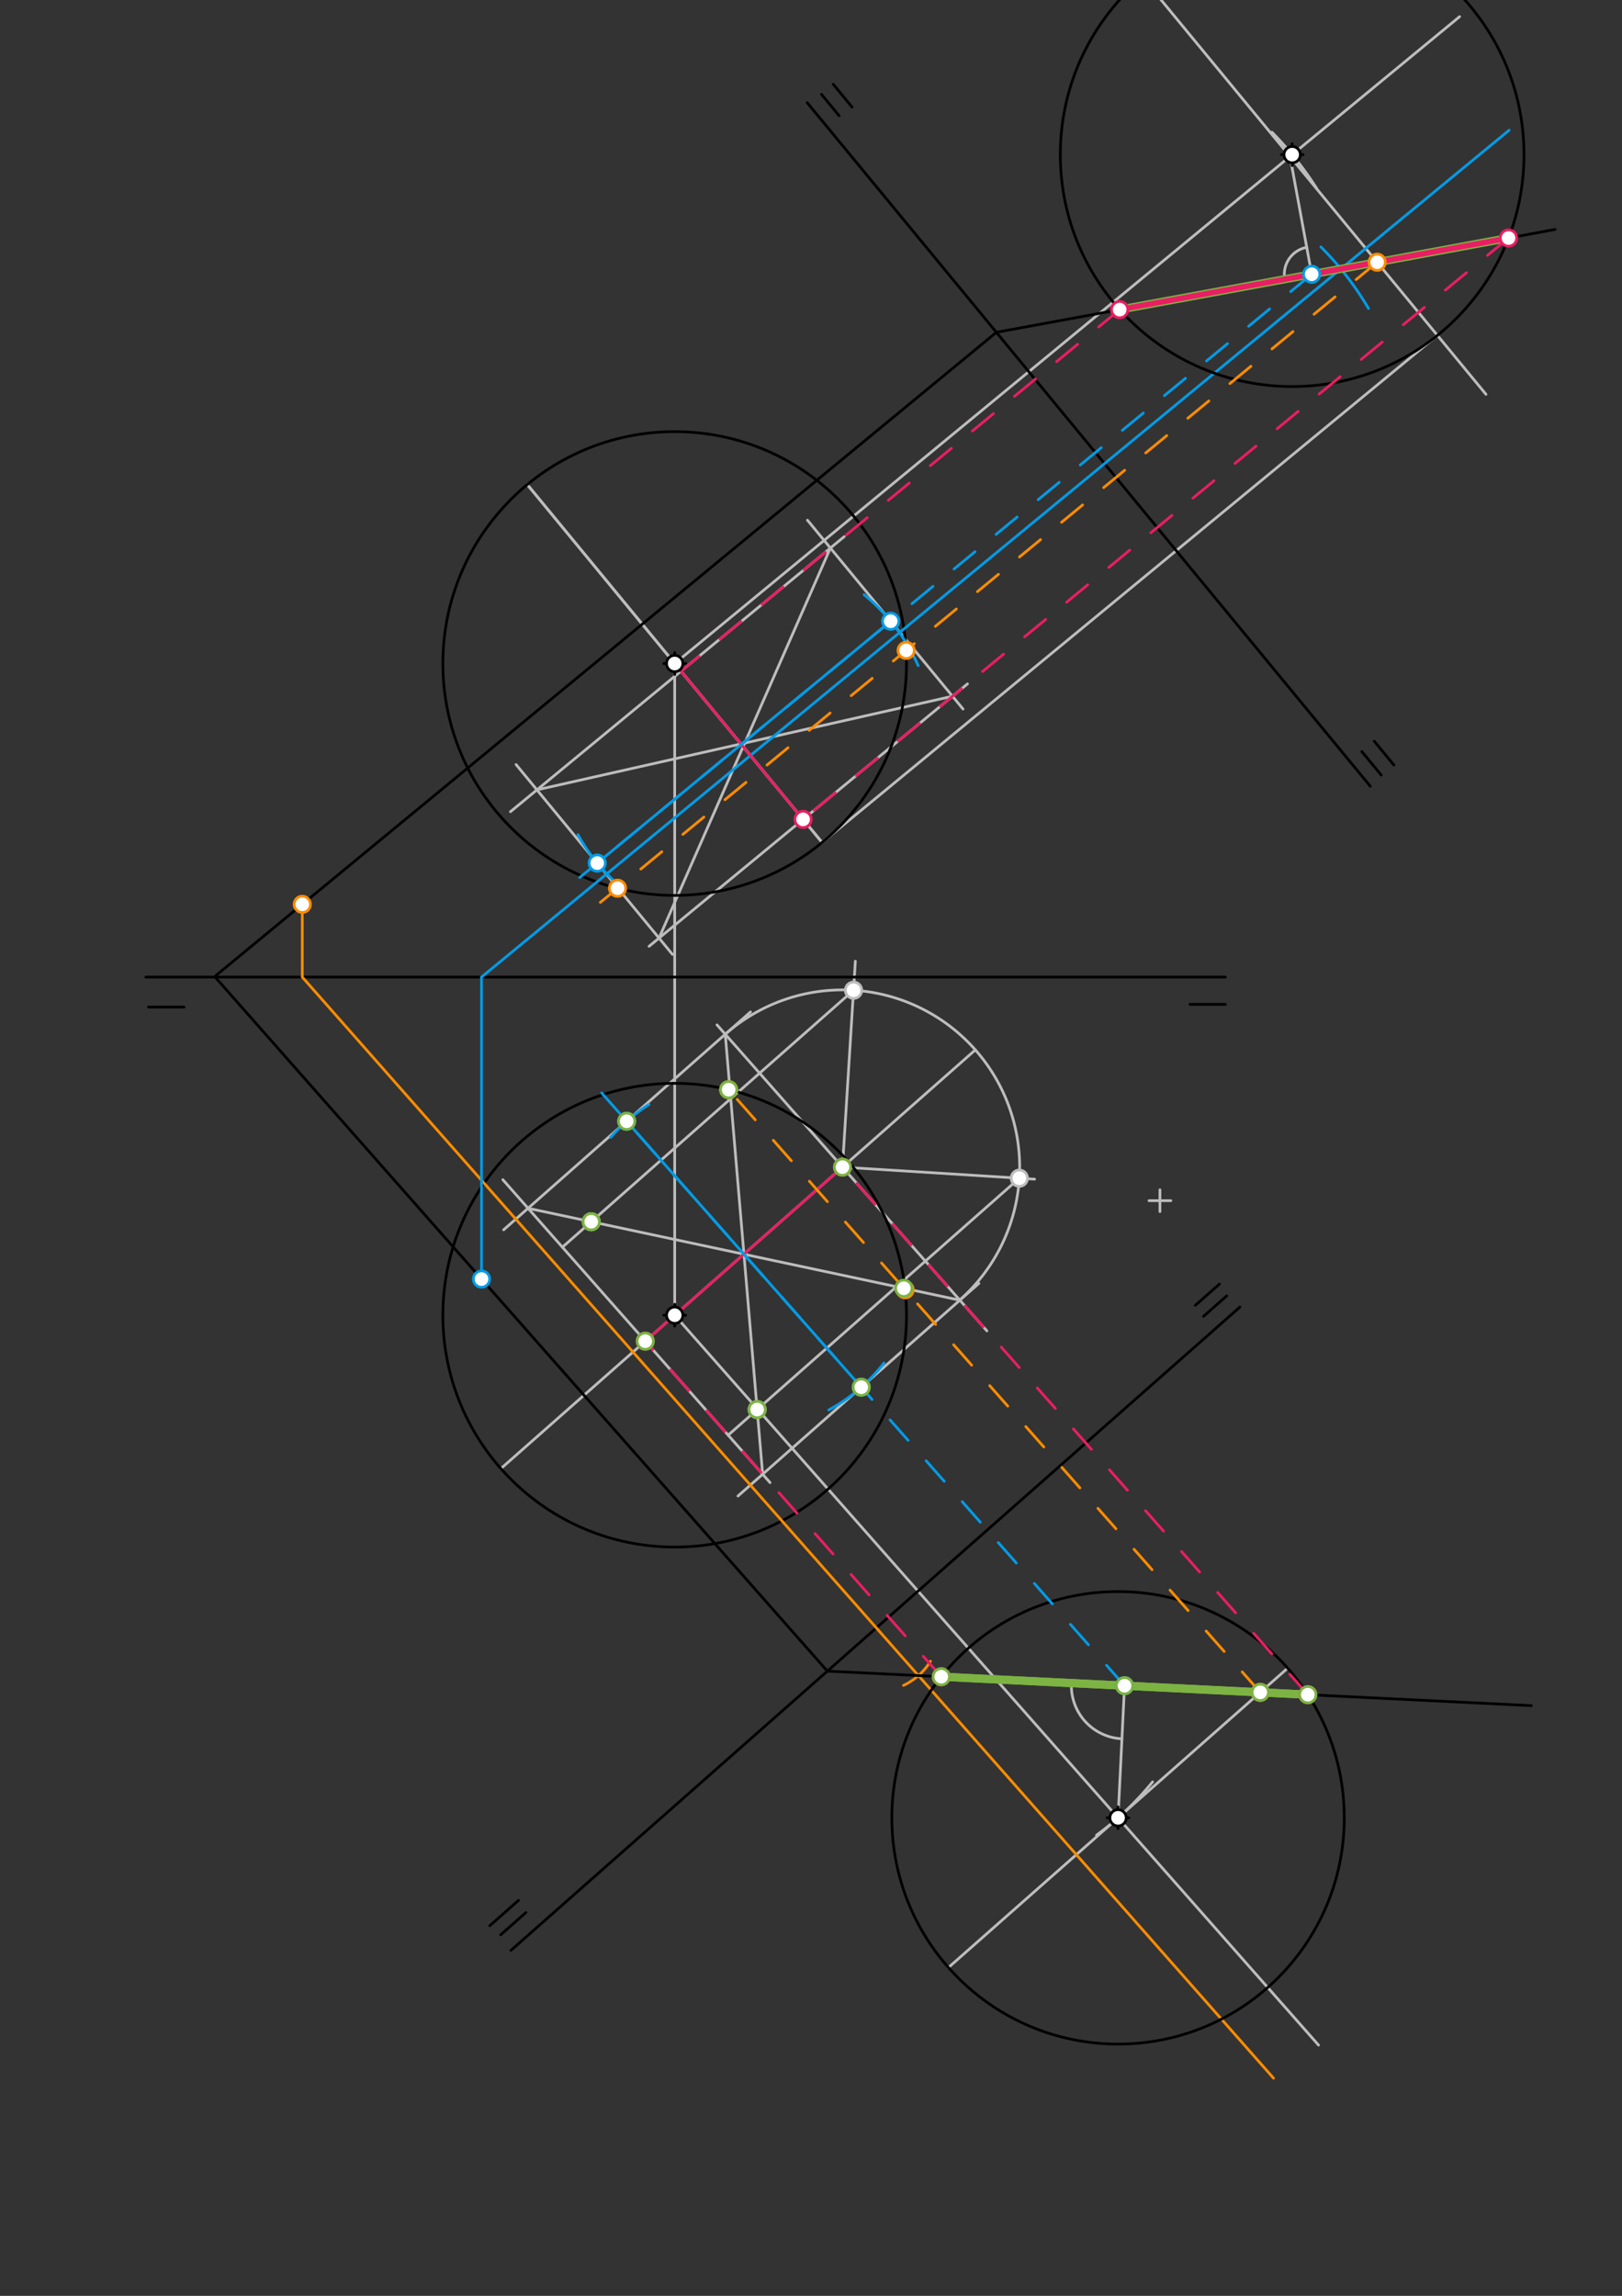 <svg xmlns="http://www.w3.org/2000/svg" class="svg--816" height="100%" preserveAspectRatio="xMidYMid meet" viewBox="0 0 595 842" width="100%"><rect x="0" y="0" width="595" height="842" fill="#333333" stroke="none"/><defs><marker id="marker-arrow" markerHeight="16" markerUnits="userSpaceOnUse" markerWidth="24" orient="auto-start-reverse" refX="24" refY="4" viewBox="0 0 24 8"><path d="M 0 0 L 24 4 L 0 8 z" stroke="inherit"></path></marker></defs><g class="aux-layer--949"><g class="element--733"><g class="center--a87"><line x1="421.5" y1="440.344" x2="429.5" y2="440.344" stroke="#BDBDBD" stroke-width="1" stroke-linecap="round"></line><line x1="425.5" y1="436.344" x2="425.5" y2="444.344" stroke="#BDBDBD" stroke-width="1" stroke-linecap="round"></line><circle class="hit--87b" cx="425.5" cy="440.344" r="4" stroke="none" fill="transparent"></circle></g><circle cx="425.5" cy="440.344" fill="none" r="875.014" stroke="#BDBDBD" stroke-dasharray="none" stroke-width="1"></circle></g><g class="element--733"><line stroke="#BDBDBD" stroke-dasharray="none" stroke-linecap="round" stroke-width="1" x1="247.5" x2="247.5" y1="243.344" y2="358.344"></line></g><g class="element--733"><line stroke="#BDBDBD" stroke-dasharray="none" stroke-linecap="round" stroke-width="1" x1="247.5" x2="483.684" y1="482.344" y2="750.038"></line></g><g class="element--733"><path d="M 422.8 653.5 A 110.897 110.897 0 0 1 402.241 673.03" fill="none" stroke="#BDBDBD" stroke-dasharray="none" stroke-linecap="round" stroke-width="1"></path></g><g class="element--733"><line stroke="#BDBDBD" stroke-dasharray="none" stroke-linecap="round" stroke-width="1" x1="247.5" x2="247.5" y1="358.344" y2="482.344"></line></g><g class="element--733"><line stroke="#BDBDBD" stroke-dasharray="none" stroke-linecap="round" stroke-width="1" x1="247.5" x2="535.427" y1="243.344" y2="6.111"></line></g><g class="element--733"><path d="M 483 69.109 A 125.174 125.174 0 0 0 466.593 48.494" fill="none" stroke="#BDBDBD" stroke-dasharray="none" stroke-linecap="round" stroke-width="1"></path></g><g class="element--733"><line stroke="#BDBDBD" stroke-dasharray="none" stroke-linecap="round" stroke-width="1" x1="193.424" x2="301.576" y1="177.712" y2="308.975"></line></g><g class="element--733"><line stroke="#BDBDBD" stroke-dasharray="none" stroke-linecap="round" stroke-width="1" x1="423.364" x2="545.098" y1="-3.134" y2="144.614"></line></g><g class="element--733"><line stroke="#BDBDBD" stroke-dasharray="none" stroke-linecap="round" stroke-width="1" x1="301.576" x2="527.291" y1="308.975" y2="123.001"></line></g><g class="element--733"><line stroke="#BDBDBD" stroke-dasharray="none" stroke-linecap="round" stroke-width="1" x1="183.732" x2="311.268" y1="538.605" y2="426.082"></line></g><g class="element--733"><line stroke="#BDBDBD" stroke-dasharray="none" stroke-linecap="round" stroke-width="1" x1="410.138" x2="412.514" y1="666.68" y2="618.22"></line></g><g class="element--733"><path d="M 393.041 617.265 A 19.496 19.496 0 0 0 411.559 637.692" fill="none" stroke="#BDBDBD" stroke-dasharray="none" stroke-linecap="round" stroke-width="1"></path></g><g class="element--733"><line stroke="#BDBDBD" stroke-dasharray="none" stroke-linecap="round" stroke-width="1" x1="347.916" x2="472.36" y1="721.578" y2="611.782"></line></g><g class="element--733"><line stroke="#BDBDBD" stroke-dasharray="none" stroke-linecap="round" stroke-width="1" x1="311.598" x2="307.662" y1="425.791" y2="429.263"></line></g><g class="element--733"><line stroke="#BDBDBD" stroke-dasharray="none" stroke-linecap="round" stroke-width="1" x1="263.012" x2="362.025" y1="375.863" y2="488.086"></line></g><g class="element--733"><line stroke="#BDBDBD" stroke-dasharray="none" stroke-linecap="round" stroke-width="1" x1="184.458" x2="282.476" y1="432.646" y2="543.741"></line></g><g class="element--733"><line stroke="#BDBDBD" stroke-dasharray="none" stroke-linecap="round" stroke-width="1" x1="270.714" x2="359.09" y1="548.652" y2="470.678"></line></g><g class="element--733"><line stroke="#BDBDBD" stroke-dasharray="none" stroke-linecap="round" stroke-width="1" x1="184.752" x2="275.311" y1="451.027" y2="371.128"></line></g><g class="element--733"><line stroke="#BDBDBD" stroke-dasharray="none" stroke-linecap="round" stroke-width="1" x1="193.705" x2="352.104" y1="443.128" y2="476.842"></line></g><g class="element--733"><line stroke="#BDBDBD" stroke-dasharray="none" stroke-linecap="round" stroke-width="1" x1="266.046" x2="279.764" y1="379.302" y2="540.667"></line></g><g class="element--733"><path d="M 266.046 379.302 A 64.997 64.997 0 0 1 352.049 476.78" fill="none" stroke="#BDBDBD" stroke-dasharray="none" stroke-linecap="round" stroke-width="1"></path></g><g class="element--733"><line stroke="#BDBDBD" stroke-dasharray="none" stroke-linecap="round" stroke-width="1" x1="357.786" x2="309.048" y1="385.039" y2="428.041"></line></g><g class="element--733"><line stroke="#BDBDBD" stroke-dasharray="none" stroke-linecap="round" stroke-width="1" x1="309.048" x2="379.518" y1="428.041" y2="432.448"></line></g><g class="element--733"><line stroke="#BDBDBD" stroke-dasharray="none" stroke-linecap="round" stroke-width="1" x1="309.048" x2="313.77" y1="428.041" y2="352.517"></line></g><g class="element--733"><line stroke="#BDBDBD" stroke-dasharray="none" stroke-linecap="round" stroke-width="1" x1="313.104" x2="206.3" y1="363.171" y2="457.403"></line></g><g class="element--733"><line stroke="#BDBDBD" stroke-dasharray="none" stroke-linecap="round" stroke-width="1" x1="373.918" x2="267.114" y1="432.098" y2="526.33"></line></g><g class="element--733"><line stroke="#BDBDBD" stroke-dasharray="none" stroke-linecap="round" stroke-width="1" x1="193.424" x2="301.576" y1="177.712" y2="308.975"></line></g><g class="element--733"><line stroke="#BDBDBD" stroke-dasharray="none" stroke-linecap="round" stroke-width="1" x1="473.215" x2="481.169" y1="57.37" y2="100.584"></line></g><g class="element--733"><path d="M 471.302 102.4 A 10.033 10.033 0 0 1 479.353 90.716" fill="none" stroke="#BDBDBD" stroke-dasharray="none" stroke-linecap="round" stroke-width="1"></path></g><g class="element--733"><line stroke="#BDBDBD" stroke-dasharray="none" stroke-linecap="round" stroke-width="1" x1="187.249" x2="309.693" y1="297.686" y2="196.8"></line></g><g class="element--733"><line stroke="#BDBDBD" stroke-dasharray="none" stroke-linecap="round" stroke-width="1" x1="238.101" x2="354.91" y1="347.05" y2="250.807"></line></g><g class="element--733"><line stroke="#BDBDBD" stroke-dasharray="none" stroke-linecap="round" stroke-width="1" x1="189.317" x2="246.677" y1="280.401" y2="350.018"></line></g><g class="element--733"><line stroke="#BDBDBD" stroke-dasharray="none" stroke-linecap="round" stroke-width="1" x1="296.201" x2="353.273" y1="190.771" y2="260.038"></line></g><g class="element--733"><line stroke="#BDBDBD" stroke-dasharray="none" stroke-linecap="round" stroke-width="1" x1="196.963" x2="349.404" y1="289.682" y2="255.344"></line></g><g class="element--733"><line stroke="#BDBDBD" stroke-dasharray="none" stroke-linecap="round" stroke-width="1" x1="304.615" x2="241.752" y1="200.983" y2="344.042"></line></g><g class="element--733"><circle cx="313.104" cy="363.171" r="3" stroke="#BDBDBD" stroke-width="1" fill="#ffffff"></circle>}</g><g class="element--733"><circle cx="373.918" cy="432.098" r="3" stroke="#BDBDBD" stroke-width="1" fill="#ffffff"></circle>}</g><g class="element--733"><circle cx="216.887" cy="448.062" r="3" stroke="#BDBDBD" stroke-width="1" fill="#ffffff"></circle>}</g><g class="element--733"><circle cx="277.747" cy="516.948" r="3" stroke="#BDBDBD" stroke-width="1" fill="#ffffff"></circle>}</g></g><g class="main-layer--75a"><g class="element--733"><line stroke="#000000" stroke-dasharray="none" stroke-linecap="round" stroke-width="1" x1="53.5" x2="449.5" y1="358.344" y2="358.344"></line></g><g class="element--733"><line stroke="#000000" stroke-dasharray="none" stroke-linecap="round" stroke-width="1" x1="54.5" x2="67.5" y1="369.344" y2="369.344"></line></g><g class="element--733"><line stroke="#000000" stroke-dasharray="none" stroke-linecap="round" stroke-width="1" x1="449.5" x2="436.5" y1="368.344" y2="368.344"></line></g><g class="element--733"><g class="center--a87"><line x1="243.5" y1="243.344" x2="251.5" y2="243.344" stroke="#000000" stroke-width="1" stroke-linecap="round"></line><line x1="247.5" y1="239.344" x2="247.5" y2="247.344" stroke="#000000" stroke-width="1" stroke-linecap="round"></line><circle class="hit--87b" cx="247.5" cy="243.344" r="4" stroke="none" fill="transparent"></circle></g><circle cx="247.5" cy="243.344" fill="none" r="85.039" stroke="#000000" stroke-dasharray="none" stroke-width="1"></circle></g><g class="element--733"><g class="center--a87"><line x1="243.5" y1="482.344" x2="251.5" y2="482.344" stroke="#000000" stroke-width="1" stroke-linecap="round"></line><line x1="247.5" y1="478.344" x2="247.5" y2="486.344" stroke="#000000" stroke-width="1" stroke-linecap="round"></line><circle class="hit--87b" cx="247.5" cy="482.344" r="4" stroke="none" fill="transparent"></circle></g><circle cx="247.5" cy="482.344" fill="none" r="85.039" stroke="#000000" stroke-dasharray="none" stroke-width="1"></circle></g><g class="element--733"><line stroke="#000000" stroke-dasharray="none" stroke-linecap="round" stroke-width="1" x1="365.5" x2="78.929" y1="121.875" y2="357.99"></line></g><g class="element--733"><line stroke="#000000" stroke-dasharray="none" stroke-linecap="round" stroke-width="1" x1="78.929" x2="303.5" y1="358.344" y2="612.875"></line></g><g class="element--733"><line stroke="#000000" stroke-dasharray="none" stroke-linecap="round" stroke-width="1" x1="187.424" x2="454.802" y1="715.288" y2="479.383"></line></g><g class="element--733"><line stroke="#000000" stroke-dasharray="none" stroke-linecap="round" stroke-width="1" x1="183.667" x2="192.928" y1="709.583" y2="701.412"></line></g><g class="element--733"><line stroke="#000000" stroke-dasharray="none" stroke-linecap="round" stroke-width="1" x1="179.667" x2="190.207" y1="706.25" y2="696.951"></line></g><g class="element--733"><line stroke="#000000" stroke-dasharray="none" stroke-linecap="round" stroke-width="1" x1="450" x2="441.489" y1="475.25" y2="482.759"></line></g><g class="element--733"><line stroke="#000000" stroke-dasharray="none" stroke-linecap="round" stroke-width="1" x1="447.333" x2="438.491" y1="470.917" y2="478.718"></line></g><g class="element--733"><line stroke="#FB8C00" stroke-dasharray="none" stroke-linecap="round" stroke-width="1" x1="110.887" x2="110.887" y1="331.659" y2="358.344"></line></g><g class="element--733"><line stroke="#FB8C00" stroke-dasharray="none" stroke-linecap="round" stroke-width="1" x1="110.887" x2="467.159" y1="358.344" y2="762.148"></line></g><g class="element--733"><path d="M 341.333 609.25 A 23.327 23.327 0 0 1 331.427 618.115" fill="none" stroke="#FB8C00" stroke-dasharray="none" stroke-linecap="round" stroke-width="1"></path></g><g class="element--733"><line stroke="#000000" stroke-dasharray="none" stroke-linecap="round" stroke-width="1" x1="303.5" x2="561.725" y1="612.875" y2="625.535"></line></g><g class="element--733"><g class="center--a87"><line x1="406.138" y1="666.68" x2="414.138" y2="666.68" stroke="#000000" stroke-width="1" stroke-linecap="round"></line><line x1="410.138" y1="662.68" x2="410.138" y2="670.68" stroke="#000000" stroke-width="1" stroke-linecap="round"></line><circle class="hit--87b" cx="410.138" cy="666.68" r="4" stroke="none" fill="transparent"></circle></g><circle cx="410.138" cy="666.68" fill="none" r="82.979" stroke="#000000" stroke-dasharray="none" stroke-width="1"></circle></g><g class="element--733"><line stroke="#7CB342" stroke-dasharray="none" stroke-linecap="round" stroke-width="3" x1="345.279" x2="479.749" y1="614.923" y2="621.516"></line></g><g class="element--733"><line stroke="#000000" stroke-dasharray="none" stroke-linecap="round" stroke-width="1" x1="296.086" x2="502.653" y1="37.628" y2="288.337"></line></g><g class="element--733"><line stroke="#000000" stroke-dasharray="none" stroke-linecap="round" stroke-width="1" x1="301.333" x2="307.801" y1="34.583" y2="42.433"></line></g><g class="element--733"><line stroke="#000000" stroke-dasharray="none" stroke-linecap="round" stroke-width="1" x1="305.667" x2="312.558" y1="30.917" y2="39.281"></line></g><g class="element--733"><line stroke="#000000" stroke-dasharray="none" stroke-linecap="round" stroke-width="1" x1="506.667" x2="499.563" y1="284.25" y2="275.629"></line></g><g class="element--733"><line stroke="#000000" stroke-dasharray="none" stroke-linecap="round" stroke-width="1" x1="511.333" x2="504.135" y1="280.583" y2="271.847"></line></g><g class="element--733"><line stroke="#039BE5" stroke-dasharray="none" stroke-linecap="round" stroke-width="1" x1="176.632" x2="176.632" y1="469.082" y2="358.344"></line></g><g class="element--733"><line stroke="#039BE5" stroke-dasharray="none" stroke-linecap="round" stroke-width="1" x1="176.632" x2="553.6" y1="358.344" y2="47.748"></line></g><g class="element--733"><path d="M 502 113.109 A 112.314 112.314 0 0 0 484.544 90.562" fill="none" stroke="#039BE5" stroke-dasharray="none" stroke-linecap="round" stroke-width="1"></path></g><g class="element--733"><line stroke="#000000" stroke-dasharray="none" stroke-linecap="round" stroke-width="1" x1="365.5" x2="570.455" y1="121.875" y2="84.149"></line></g><g class="element--733"><g class="center--a87"><line x1="470.005" y1="56.719" x2="478.005" y2="56.719" stroke="#000000" stroke-width="1" stroke-linecap="round"></line><line x1="474.005" y1="52.719" x2="474.005" y2="60.719" stroke="#000000" stroke-width="1" stroke-linecap="round"></line><circle class="hit--87b" cx="474.005" cy="56.719" r="4" stroke="none" fill="transparent"></circle></g><circle cx="474.005" cy="56.719" fill="none" r="85.046" stroke="#000000" stroke-dasharray="none" stroke-width="1"></circle></g><g class="element--733"><line stroke="#E91E63" stroke-dasharray="none" stroke-linecap="round" stroke-width="2" x1="345.279" x2="479.749" y1="614.923" y2="621.516"></line></g><g class="element--733"><line stroke="#E91E63" stroke-dasharray="10" stroke-linecap="round" stroke-width="1" x1="479.749" x2="309.048" y1="621.516" y2="428.041"></line></g><g class="element--733"><line stroke="#E91E63" stroke-dasharray="10" stroke-linecap="round" stroke-width="1" x1="345.279" x2="236.707" y1="614.923" y2="491.866"></line></g><g class="element--733"><line stroke="#E91E63" stroke-dasharray="none" stroke-linecap="round" stroke-width="1" x1="236.707" x2="309.048" y1="491.866" y2="428.041"></line></g><g class="element--733"><line stroke="#039BE5" stroke-dasharray="10" stroke-linecap="round" stroke-width="1" x1="412.514" x2="220.695" y1="618.22" y2="400.81"></line></g><g class="element--733"><path d="M 224 417.109 A 64.997 64.997 0 0 1 238.068 405.063" fill="none" stroke="#039BE5" stroke-dasharray="none" stroke-linecap="round" stroke-width="1"></path></g><g class="element--733"><path d="M 304 517.109 A 65.08 65.08 0 0 0 324.274 499.876" fill="none" stroke="#039BE5" stroke-dasharray="none" stroke-linecap="round" stroke-width="1"></path></g><g class="element--733"><line stroke="#039BE5" stroke-dasharray="none" stroke-linecap="round" stroke-width="1" x1="229.876" x2="315.934" y1="411.215" y2="508.755"></line></g><g class="element--733"><line stroke="#FB8C00" stroke-dasharray="10" stroke-linecap="round" stroke-width="1" x1="462.297" x2="264.839" y1="620.66" y2="396.859"></line></g><g class="element--733"><line stroke="#7CB342" stroke-dasharray="none" stroke-linecap="round" stroke-width="3" x1="345.279" x2="479.749" y1="614.923" y2="621.516"></line></g><g class="element--733"><line stroke="#7CB342" stroke-dasharray="none" stroke-linecap="round" stroke-width="3" x1="553.364" x2="410.734" y1="87.295" y2="113.549"></line></g><g class="element--733"><line stroke="#E91E63" stroke-dasharray="none" stroke-linecap="round" stroke-width="2" x1="553.364" x2="410.734" y1="87.295" y2="113.549"></line></g><g class="element--733"><line stroke="#E91E63" stroke-dasharray="10" stroke-linecap="round" stroke-width="1" x1="410.734" x2="249.806" y1="113.549" y2="246.143"></line></g><g class="element--733"><line stroke="#E91E63" stroke-dasharray="10" stroke-linecap="round" stroke-width="1" x1="553.364" x2="294.595" y1="87.295" y2="300.503"></line></g><g class="element--733"><line stroke="#E91E63" stroke-dasharray="none" stroke-linecap="round" stroke-width="1" x1="249.806" x2="294.595" y1="246.143" y2="300.503"></line></g><g class="element--733"><line stroke="#039BE5" stroke-dasharray="10" stroke-linecap="round" stroke-width="1" x1="481.169" x2="212.656" y1="100.584" y2="321.821"></line></g><g class="element--733"><path d="M 212 306.109 A 68.469 68.469 0 0 0 225.319 323.147" fill="none" stroke="#039BE5" stroke-dasharray="none" stroke-linecap="round" stroke-width="1"></path></g><g class="element--733"><path d="M 317 218.109 A 71.017 71.017 0 0 1 336.797 244.091" fill="none" stroke="#039BE5" stroke-dasharray="none" stroke-linecap="round" stroke-width="1"></path></g><g class="element--733"><line stroke="#039BE5" stroke-dasharray="none" stroke-linecap="round" stroke-width="1" x1="326.734" x2="219.082" y1="227.828" y2="316.526"></line></g><g class="element--733"><line stroke="#FB8C00" stroke-dasharray="10" stroke-linecap="round" stroke-width="1" x1="505.179" x2="227.946" y1="96.164" y2="324.585"></line></g><g class="element--733"><line stroke="#FB8C00" stroke-dasharray="10" stroke-linecap="round" stroke-width="1" x1="227.946" x2="216.641" y1="324.585" y2="333.9"></line></g><g class="element--733"><circle cx="247.5" cy="243.344" r="3" stroke="#000000" stroke-width="1" fill="#ffffff"></circle>}</g><g class="element--733"><circle cx="247.5" cy="482.344" r="3" stroke="#000000" stroke-width="1" fill="#ffffff"></circle>}</g><g class="element--733"><circle cx="110.887" cy="331.659" r="3" stroke="#FB8C00" stroke-width="1" fill="#ffffff"></circle>}</g><g class="element--733"><circle cx="410.138" cy="666.68" r="3" stroke="#000000" stroke-width="1" fill="#ffffff"></circle>}</g><g class="element--733"><circle cx="176.632" cy="469.082" r="3" stroke="#039BE5" stroke-width="1" fill="#ffffff"></circle>}</g><g class="element--733"><circle cx="474.005" cy="56.719" r="3" stroke="#000000" stroke-width="1" fill="#ffffff"></circle>}</g><g class="element--733"><circle cx="345.279" cy="614.923" r="3" stroke="#E91E63" stroke-width="1" fill="#ffffff"></circle>}</g><g class="element--733"><circle cx="479.749" cy="621.516" r="3" stroke="#E91E63" stroke-width="1" fill="#ffffff"></circle>}</g><g class="element--733"><circle cx="309.048" cy="428.041" r="3" stroke="#E91E63" stroke-width="1" fill="#ffffff"></circle>}</g><g class="element--733"><circle cx="236.707" cy="491.866" r="3" stroke="#E91E63" stroke-width="1" fill="#ffffff"></circle>}</g><g class="element--733"><circle cx="412.514" cy="618.22" r="3" stroke="#039BE5" stroke-width="1" fill="#ffffff"></circle>}</g><g class="element--733"><circle cx="229.876" cy="411.215" r="3" stroke="#039BE5" stroke-width="1" fill="#ffffff"></circle>}</g><g class="element--733"><circle cx="315.934" cy="508.755" r="3" stroke="#039BE5" stroke-width="1" fill="#ffffff"></circle>}</g><g class="element--733"><circle cx="462.297" cy="620.66" r="3" stroke="#FB8C00" stroke-width="1" fill="#ffffff"></circle>}</g><g class="element--733"><circle cx="267.293" cy="399.64" r="3" stroke="#FB8C00" stroke-width="1" fill="#ffffff"></circle>}</g><g class="element--733"><circle cx="332.025" cy="473.009" r="3" stroke="#FB8C00" stroke-width="1" fill="#ffffff"></circle>}</g><g class="element--733"><circle cx="229.876" cy="411.215" r="3" stroke="#7CB342" stroke-width="1" fill="#ffffff"></circle>}</g><g class="element--733"><circle cx="216.887" cy="448.062" r="3" stroke="#7CB342" stroke-width="1" fill="#ffffff"></circle>}</g><g class="element--733"><circle cx="236.707" cy="491.866" r="3" stroke="#7CB342" stroke-width="1" fill="#ffffff"></circle>}</g><g class="element--733"><circle cx="277.747" cy="516.948" r="3" stroke="#7CB342" stroke-width="1" fill="#ffffff"></circle>}</g><g class="element--733"><circle cx="315.934" cy="508.755" r="3" stroke="#7CB342" stroke-width="1" fill="#ffffff"></circle>}</g><g class="element--733"><circle cx="331.547" cy="472.466" r="3" stroke="#7CB342" stroke-width="1" fill="#ffffff"></circle>}</g><g class="element--733"><circle cx="309.048" cy="428.041" r="3" stroke="#7CB342" stroke-width="1" fill="#ffffff"></circle>}</g><g class="element--733"><circle cx="267.293" cy="399.64" r="3" stroke="#7CB342" stroke-width="1" fill="#ffffff"></circle>}</g><g class="element--733"><circle cx="345.279" cy="614.923" r="3" stroke="#7CB342" stroke-width="1" fill="#ffffff"></circle>}</g><g class="element--733"><circle cx="412.514" cy="618.22" r="3" stroke="#7CB342" stroke-width="1" fill="#ffffff"></circle>}</g><g class="element--733"><circle cx="462.297" cy="620.66" r="3" stroke="#7CB342" stroke-width="1" fill="#ffffff"></circle>}</g><g class="element--733"><circle cx="479.749" cy="621.516" r="3" stroke="#7CB342" stroke-width="1" fill="#ffffff"></circle>}</g><g class="element--733"><circle cx="410.734" cy="113.549" r="3" stroke="#E91E63" stroke-width="1" fill="#ffffff"></circle>}</g><g class="element--733"><circle cx="553.364" cy="87.295" r="3" stroke="#E91E63" stroke-width="1" fill="#ffffff"></circle>}</g><g class="element--733"><circle cx="294.595" cy="300.503" r="3" stroke="#E91E63" stroke-width="1" fill="#ffffff"></circle>}</g><g class="element--733"><circle cx="481.169" cy="100.584" r="3" stroke="#039BE5" stroke-width="1" fill="#ffffff"></circle>}</g><g class="element--733"><circle cx="219.082" cy="316.526" r="3" stroke="#039BE5" stroke-width="1" fill="#ffffff"></circle>}</g><g class="element--733"><circle cx="326.734" cy="227.828" r="3" stroke="#039BE5" stroke-width="1" fill="#ffffff"></circle>}</g><g class="element--733"><circle cx="505.179" cy="96.164" r="3" stroke="#FB8C00" stroke-width="1" fill="#ffffff"></circle>}</g><g class="element--733"><circle cx="332.402" cy="238.52" r="3" stroke="#FB8C00" stroke-width="1" fill="#ffffff"></circle>}</g><g class="element--733"><circle cx="226.525" cy="325.756" r="3" stroke="#FB8C00" stroke-width="1" fill="#ffffff"></circle>}</g></g><g class="snaps-layer--ac6"></g><g class="temp-layer--52d"></g></svg>